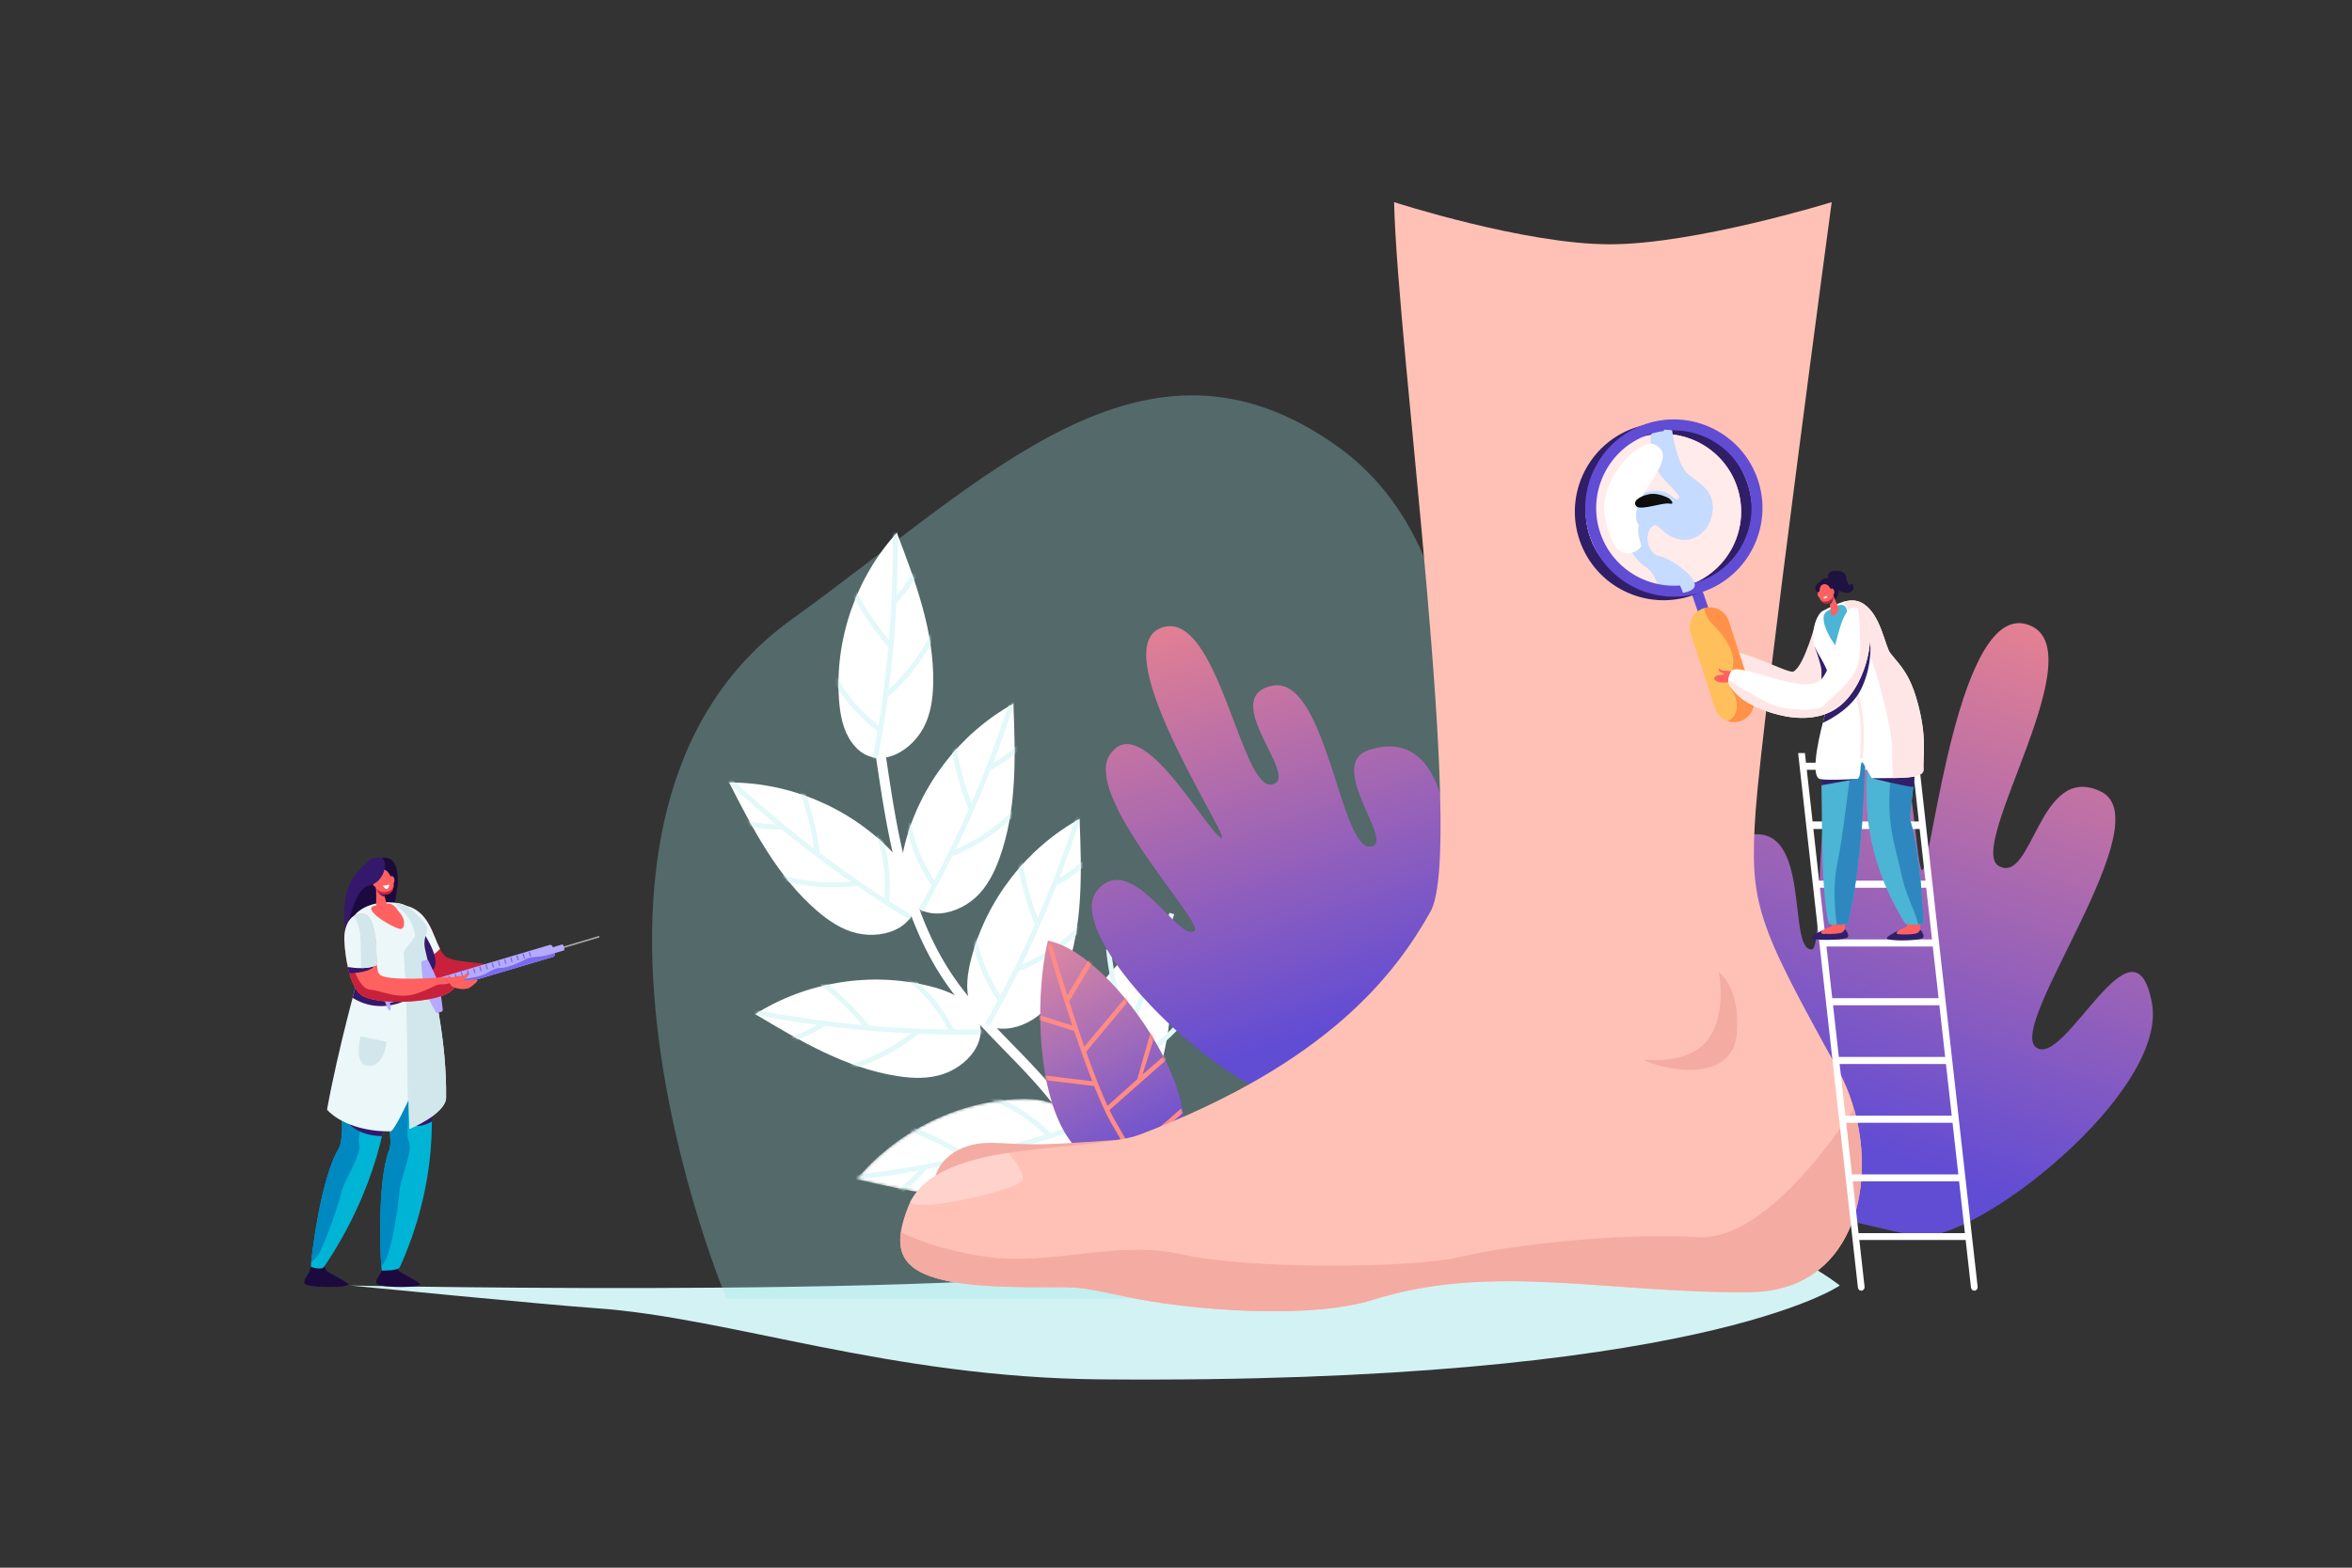 <?xml version="1.0" encoding="UTF-8"?> <svg xmlns="http://www.w3.org/2000/svg" width="900" height="600" fill="none"><rect width="100%" height="100%" fill="#333333" stroke="none"/> <path d="M227.966 500.685c51.415 3.553 112.257 26.541 193.25 27.24C649.925 529.899 704 492 704 492s-79.834-66.474-247-11c-50.725 16.833-323 11-323 11s75.487 7.408 93.966 8.685Z" fill="#D3F2F4"></path> <path opacity=".3" d="M303 237c74.238-53.287 134.762-119.287 209-66 103.425 74.238 0 326 0 326H278s-78.425-185.762 25-260Z" fill="#9FE6EB"></path> <path d="M439.46 488.303a1.904 1.904 0 0 0 1.769-2.605c-8.366-21.053-20.398-48.082-39.346-70.425-4.717-5.563-9.883-10.865-14.876-15.991-7.752-7.956-15.769-16.181-22.099-25.415-17.144-24.997-21.834-56.797-25.974-84.854-.152-1.039-1.111-1.78-2.159-1.605a1.901 1.901 0 0 0-1.605 2.159c4.199 28.467 8.959 60.73 26.601 86.451 6.516 9.503 14.646 17.85 22.511 25.918 4.949 5.082 10.067 10.334 14.699 15.797 18.591 21.923 30.453 48.588 38.71 69.369a1.903 1.903 0 0 0 1.769 1.201Z" fill="#fff"></path> <path d="M353.309 278.674c2.797-5.122 3.643-11.089 3.777-16.924.461-19.961-6.774-39.201-13.902-57.853-15.592 17.11-23.79 40.741-22.143 63.832.412 5.775 1.503 11.735 4.891 16.432 8.182 11.341 21.75 4.818 27.377-5.487Z" fill="#fff"></path> <mask id="a" style="mask-type:alpha" maskUnits="userSpaceOnUse" x="320" y="203" width="38" height="88"> <path d="M353.309 278.674c2.797-5.122 3.643-11.089 3.777-16.924.461-19.961-6.774-39.201-13.902-57.853-15.592 17.11-23.79 40.741-22.143 63.832.412 5.775 1.503 11.735 4.891 16.432 8.182 11.341 21.75 4.818 27.377-5.487Z" fill="#fff"></path> </mask> <g mask="url(#a)" fill="#E2F8F9"> <path d="M331.044 312.124A420.372 420.372 0 0 0 343.348 200l-1.903.049a418.38 418.38 0 0 1-12.248 111.614l1.847.461Z"></path> <path d="M339.913 266.579a74.514 74.514 0 0 0 20.82-29.884l-1.78-.673a72.595 72.595 0 0 1-20.288 29.119l1.248 1.438ZM336.863 280.542l1.108-1.548a60.65 60.65 0 0 1-20.332-25.22l-1.744.755a62.543 62.543 0 0 0 20.968 26.013ZM339.756 247.442l1.444-1.238a108.383 108.383 0 0 1-15.5-23.792l.12-.028-.453-1.848-2.375.58.489 1.05a110.267 110.267 0 0 0 16.275 25.276ZM342.448 231.436a55.919 55.919 0 0 0 10.428-15.121l-1.722-.811a54.075 54.075 0 0 1-10.075 14.61l1.369 1.322Z"></path> </g> <path d="M373.411 343.405c4.29-3.956 7.004-9.336 9.001-14.82 6.833-18.761 6.146-39.305 5.371-59.257-20.254 11.211-35.592 30.969-41.431 53.37-1.461 5.603-2.338 11.598-.634 17.132 4.117 13.365 19.059 11.535 27.693 3.575Z" fill="#fff"></path> <mask id="b" style="mask-type:alpha" maskUnits="userSpaceOnUse" x="344" y="269" width="45" height="81"> <path d="M373.411 343.405c4.29-3.956 7.004-9.336 9.001-14.82 6.833-18.761 6.146-39.305 5.371-59.257-20.254 11.211-35.592 30.969-41.431 53.37-1.461 5.603-2.338 11.598-.634 17.132 4.117 13.365 19.059 11.535 27.693 3.575Z" fill="#fff"></path> </mask> <g mask="url(#b)" fill="#E2F8F9"> <path d="M341.6 367.957a420.359 420.359 0 0 0 47.586-102.269l-1.819-.563a418.368 418.368 0 0 1-47.37 101.803l1.603 1.029Z"></path> <path d="M364.596 327.655a74.493 74.493 0 0 0 29.299-21.636l-1.471-1.207a72.593 72.593 0 0 1-28.55 21.082l.722 1.761ZM357.233 339.905l1.546-1.111a60.652 60.652 0 0 1-11.178-30.405l-1.895.156a62.546 62.546 0 0 0 11.527 31.36ZM370.58 309.478l1.766-.71a108.355 108.355 0 0 1-7.059-27.505l.123.011.163-1.895-2.436-.212.126 1.151a110.377 110.377 0 0 0 7.317 29.16ZM378.259 295.179a55.908 55.908 0 0 0 14.724-10.982l-1.371-1.318a54.06 54.06 0 0 1-14.226 10.61l.873 1.69Z"></path> </g> <path d="M398.733 387.494c4.29-3.956 7.004-9.336 9.001-14.82 6.833-18.761 6.146-39.305 5.371-59.257-20.254 11.211-35.592 30.969-41.431 53.37-1.461 5.603-2.338 11.598-.634 17.132 4.117 13.365 19.06 11.535 27.693 3.575Z" fill="#fff"></path> <mask id="c" style="mask-type:alpha" maskUnits="userSpaceOnUse" x="370" y="313" width="44" height="81"> <path d="M398.733 387.494c4.29-3.956 7.004-9.336 9.001-14.82 6.833-18.761 6.146-39.305 5.371-59.257-20.254 11.211-35.592 30.969-41.431 53.37-1.461 5.603-2.338 11.598-.634 17.132 4.117 13.365 19.06 11.535 27.693 3.575Z" fill="#fff"></path> </mask> <g mask="url(#c)" fill="#E2F8F9"> <path d="M366.922 412.046a420.359 420.359 0 0 0 47.586-102.269l-1.819-.563a418.385 418.385 0 0 1-47.37 101.803l1.603 1.029Z"></path> <path d="M389.919 371.744a74.493 74.493 0 0 0 29.299-21.636l-1.471-1.207a72.593 72.593 0 0 1-28.55 21.082l.722 1.761ZM382.555 383.994l1.546-1.111a60.655 60.655 0 0 1-11.178-30.405l-1.895.156a62.559 62.559 0 0 0 11.527 31.36ZM395.902 353.566l1.766-.709a108.355 108.355 0 0 1-7.059-27.505l.123.011.163-1.895-2.436-.212.126 1.151a110.36 110.36 0 0 0 7.317 29.159ZM403.582 339.267a55.908 55.908 0 0 0 14.724-10.982l-1.371-1.319a54.043 54.043 0 0 1-14.226 10.611l.873 1.69Z"></path> </g> <path d="M433.529 427.644c4.291-3.956 7.004-9.337 9.001-14.82 6.834-18.762 6.146-39.306 5.371-59.258-20.253 11.212-35.592 30.97-41.431 53.37-1.461 5.604-2.337 11.599-.633 17.132 4.116 13.366 19.059 11.535 27.692 3.576Z" fill="#fff"></path> <path d="M401.718 452.195a420.359 420.359 0 0 0 47.586-102.269l-1.818-.563a418.378 418.378 0 0 1-47.371 101.804l1.603 1.028Z" fill="#E2F8F9"></path> <path d="M424.714 411.894a74.513 74.513 0 0 0 29.3-21.636l-1.472-1.208a72.597 72.597 0 0 1-28.549 21.082l.721 1.762ZM417.351 424.143l1.546-1.111a60.647 60.647 0 0 1-11.177-30.405l-1.896.156a62.561 62.561 0 0 0 11.527 31.36ZM430.699 393.717l1.765-.71a108.355 108.355 0 0 1-7.059-27.505l.123.012.164-1.896-2.437-.212.127 1.152a110.312 110.312 0 0 0 7.317 29.159ZM438.378 379.418a55.972 55.972 0 0 0 14.725-10.982l-1.371-1.319a54.044 54.044 0 0 1-14.227 10.61l.873 1.691Z" fill="#E2F8F9"></path> <path d="M327.714 357.123c-5.677-1.357-10.672-4.728-15.092-8.538-15.124-13.036-24.555-31.301-33.621-49.091 23.149-.105 46.182 9.648 62.216 26.346 4.01 4.177 7.702 8.98 8.917 14.642 2.933 13.673-11.001 19.372-22.42 16.641Z" fill="#fff"></path> <mask id="d" style="mask-type:alpha" maskUnits="userSpaceOnUse" x="279" y="299" width="72" height="59"> <path d="M327.714 357.123c-5.677-1.357-10.672-4.728-15.092-8.538-15.124-13.036-24.555-31.301-33.621-49.091 23.149-.105 46.182 9.648 62.216 26.346 4.01 4.177 7.702 8.98 8.917 14.642 2.933 13.673-11.001 19.372-22.42 16.641Z" fill="#fff"></path> </mask> <g mask="url(#d)" fill="#E2F8F9"> <path d="M367.462 363.017A420.301 420.301 0 0 1 276 297.003l1.312-1.38a418.37 418.37 0 0 0 91.047 65.713l-.897 1.681Z"></path> <path d="M327.715 339.074a74.509 74.509 0 0 1-36.134-4.575l.694-1.772a72.595 72.595 0 0 0 35.208 4.459l.232 1.888ZM340.122 346.169l-1.892-.215a60.646 60.646 0 0 0-5.091-31.991l1.729-.789a62.536 62.536 0 0 1 5.254 32.995ZM313.618 326.133l-1.888.242a108.27 108.27 0 0 0-7.27-27.449l-.102.069-1.068-1.573 2.022-1.375.452 1.067a110.267 110.267 0 0 1 7.854 29.019ZM299.934 317.403a55.917 55.917 0 0 1-18.212-2.395l.553-1.821a54.025 54.025 0 0 0 17.596 2.314l.063 1.902Z"></path> </g> <path d="M360.885 411.09c-5.53 1.866-11.553 1.665-17.322.785-19.738-3.009-37.433-13.472-54.564-23.726 19.555-12.389 44.25-16.363 66.705-10.735 5.616 1.407 11.297 3.515 15.334 7.666 9.75 10.024.973 22.256-10.153 26.01Z" fill="#fff"></path> <mask id="e" style="mask-type:alpha" maskUnits="userSpaceOnUse" x="288" y="374" width="88" height="39"> <path d="M360.885 411.09c-5.53 1.866-11.553 1.665-17.322.785-19.738-3.009-37.433-13.472-54.564-23.726 19.555-12.389 44.25-16.363 66.705-10.735 5.616 1.407 11.297 3.515 15.334 7.666 9.75 10.024.973 22.256-10.153 26.01Z" fill="#fff"></path> </mask> <g mask="url(#e)" fill="#E2F8F9"> <path d="M397.69 394.965a420.39 420.39 0 0 1-112.559-7.331l.379-1.866a418.353 418.353 0 0 0 112.047 7.297l.133 1.9Z"></path> <path d="M351.297 395.799a74.498 74.498 0 0 1-33.043 15.322l-.353-1.871a72.591 72.591 0 0 0 32.196-14.929l1.2 1.478ZM365.578 395.218l-1.717.822a60.641 60.641 0 0 0-21.312-24.397l1.047-1.588a62.552 62.552 0 0 1 21.982 25.163ZM332.478 392.325l-1.47 1.208a108.383 108.383 0 0 0-20.743-19.393l-.05.113-1.74-.766.982-2.239.95.664a110.32 110.32 0 0 1 22.071 20.413ZM316.248 392.2a55.937 55.937 0 0 1-16.701 7.647l-.499-1.836a54.048 54.048 0 0 0 16.136-7.39l1.064 1.579Z"></path> </g> <mask id="f" style="mask-type:alpha" maskUnits="userSpaceOnUse" x="327" y="420" width="86" height="39"> <path d="M403.242 451.157c-4.692 3.471-10.487 5.124-16.249 6.054-19.711 3.183-39.76-1.356-59.209-5.87 14.819-17.783 37.109-29.132 60.209-30.653 5.777-.381 11.831-.114 16.945 2.6 12.353 6.556 7.744 20.888-1.696 27.869Z" fill="#041354"></path> </mask> <g mask="url(#f)"> <path d="M403.242 451.157c-4.692 3.471-10.487 5.124-16.249 6.054-19.711 3.183-39.76-1.356-59.209-5.87 14.819-17.783 37.109-29.132 60.209-30.653 5.777-.381 11.831-.114 16.945 2.6 12.353 6.556 7.744 20.888-1.696 27.869Z" fill="#fff"></path> <path d="M433.338 424.532a420.385 420.385 0 0 1-109.393 27.503l-.212-1.893a418.33 418.33 0 0 0 108.896-27.379l.709 1.769Z" fill="#E2F8F9"></path> <path d="M389.43 439.538a74.495 74.495 0 0 1-26.76 24.708l-.909-1.673a72.591 72.591 0 0 0 26.075-24.074l1.594 1.039ZM402.846 434.61l-1.382 1.31a60.637 60.637 0 0 0-27.761-16.696l.51-1.832a62.54 62.54 0 0 1 28.633 17.218ZM370.452 441.997l-1.028 1.6a108.353 108.353 0 0 0-25.687-12.105l-.013.123-1.892-.196.25-2.432 1.107.341a110.264 110.264 0 0 1 27.263 12.669ZM354.964 446.85a55.94 55.94 0 0 1-13.555 12.396l-1.038-1.595a54.033 54.033 0 0 0 13.097-11.977l1.496 1.176Z" fill="#E2F8F9"></path> </g> <path d="M447.064 441.511c-50.237 26.394-53.365-51.886-46.064-81.499 27.113 5.333 67 70.5 46.064 81.499Z" fill="url(#g)"></path> <mask id="i" style="mask-type:alpha" maskUnits="userSpaceOnUse" x="398" y="360" width="55" height="87"> <path d="M447.064 441.511c-50.237 26.394-53.365-51.886-46.064-81.499 27.113 5.333 67 70.5 46.064 81.499Z" fill="url(#h)"></path> </mask> <g mask="url(#i)"> <path d="M444.193 463.147c-6.817-12.076-14.259-25.198-18.744-32.92-2.111-3.635-4.419-8.751-6.752-14.571l-21.775-2.608c-.186-.6-.249-1.218-.422-1.819l21.472 2.601c-2.367-6.039-4.74-12.72-6.94-19.245l-17.532-5.573.075-1.798 16.765 5.308c-4.449-13.346-8.081-25.657-9.324-29.935.24-1.541.387-1.765.387-1.765s.433.385 1.217 1.104c.839 2.88 2.975 10.12 5.782 18.978l9.57-15.892c.418.423.843.855 1.275 1.298l-10.1 16.936a669.95 669.95 0 0 0 5.784 17.31l20.83-24.87c.386.441.772.887 1.16 1.335l-21.294 25.507c2.706 7.611 5.532 14.94 8.178 20.679l11.393-10.189L441 392.522c.489.653.974 1.31 1.455 1.969l-5.256 16.738 8.836-7.665c.325.482.647.964.965 1.448l-22.43 19.823a66.727 66.727 0 0 0 2.37 4.526 1715.44 1715.44 0 0 1 6.396 11.138l18.674-16.284c.243.559.478 1.117.704 1.673l-18.508 16.138a6221.897 6221.897 0 0 1 11.36 20.046c-.468.37-.926.729-1.373 1.075Z" fill="#FF8B85"></path> </g> <path d="M823.436 383.792c-6.943-37.005-33.458 25.746-44.436 16.978-10.977-8.767 48.525-86.616 24.817-97.871-23.707-11.255-25.836 35.761-38.924 28.574-13.088-7.188 38.424-84.429 10.558-92.563-1.392-.406-2.737-.51-4.038-.351-24.752 3.027-33.392 102.934-36.337 93.857-3.099-9.555-3.509-70.438-23.603-58.794-20.093 11.644-12.458 89.77-18.285 89.77-9.511 0 .395-48.993-24.477-43.692-26.071 5.556-15.005 109.857 14.221 141.204 1.048 1.124 48.416 11.906 50.195 12.202 22.019 3.658 96.733-55.074 90.309-89.314Z" fill="url(#j)"></path> <path d="M524 287c-17.61 5.56 11.323 37.069 0 37-11.323-.069-16.81-66.211-37.43-61.5-20.62 4.711 11.87 35.773 0 37.758-11.87 1.985-20.828-68.607-42.522-59.844a8.021 8.021 0 0 0-2.73 1.793c-14.152 14.27 32.076 82.567 25.682 78.293-6.73-4.499-32-51.5-43.111-30.186-6.903 17.398 36.926 63.026 33.238 65.935-6.018 4.747-24.205-31.201-37.298-15.432-13.725 16.53 45.34 77.009 79.481 82.257 1.224.188 36.581-16.633 37.854-17.333C552.924 397.064 572.5 271.686 524 287Z" fill="url(#k)"></path> <path d="M440.621 435.252s-26.447 2.184-40.083 2.644c-17.553.592-24.061-2.565-33.725 2.17-9.664 4.734-13.416 16.941-3.749 23.266 9.665 6.325 38.065 4.747 61.732-4.722 13.14-5.258 15.825-23.358 15.825-23.358Z" fill="#F4ABA2"></path> <path d="M703.34 409.412c-30.952-56.051-34.122-63.18-31.509-99.387 2.612-36.208 29.074-232.66 29.074-232.66S648.695 93.5 616 93.5s-82.535-16.136-82.535-16.136c1.146 55.041 27.451 247.523 13.909 271.557-13.541 24.034-39.241 57.832-110.789 85.16-20.329 7.765-78.751.969-89.176 28.042-8.035 20.868-1.556 30.109 44.742 30.518 21.133.187 17.708-.878 38.365 3.588 23.986 5.186 70.269 8.96 94.852 1.237 45.982-14.445 90.338-2.268 144.623-2.953 44.944-.567 50.843-53.42 33.349-85.101Z" fill="#FFC1B5"></path> <path d="M348.231 460.254c.635.401 1.553.685 2.804.815 9.467.986 38.064-6.116 40.036-9.075 1.593-2.389-3.243-8.507-5.164-10.775-16.665 2.615-31.923 7.442-37.676 19.035Z" fill="#FFD2CC"></path> <path d="M628.722 405.535s17.454 2.368 24.85-7.694c7.396-10.061 4.141-25.744 4.141-25.744s8.58 5.918 6.805 23.969c-1.775 18.051-26.33 14.204-35.796 9.469ZM669.991 494.512c38.425-.485 48.31-39.185 39.436-70.2-10.892 16.387-36.423 50.506-59.385 49.155-30.173-1.775-72.77 3.107-90.963 7.545-18.193 4.439-81.351 4.883-106.643-.887-25.292-5.771-49.253 4.438-74.989.887-15.458-2.132-26.431-6.346-32.732-9.372-2.052 14.197 8.89 20.66 47.435 21.001 21.133.187 17.709-.878 38.365 3.587 23.987 5.186 70.27 8.961 94.853 1.238 45.981-14.446 90.337-2.268 144.623-2.954Z" fill="#F4ABA2"></path> <path d="m688.061 288.208 22.875 204.577c.078.69.63 1.197 1.27 1.197.05 0 .101-.004.152-.01.702-.088 1.203-.762 1.12-1.506l-2.001-17.879h40.69l2.037 18.198c.078.69.63 1.197 1.27 1.197.05 0 .101-.004.152-.01.702-.088 1.204-.762 1.12-1.506l-16.69-148.885c-.001-.045.003-.089-.002-.135l-6.172-55.238h-2.541l.414 3.706h-40.689l-.415-3.706h-2.59Zm20.899 163.896h40.69l2.223 19.862h-40.69l-2.223-19.862Zm-2.507-22.395h40.69l2.213 19.772h-40.69l-2.213-19.772Zm-2.516-22.484h40.689l2.213 19.772H706.15l-2.213-19.772Zm-2.517-22.485h40.22c.162 0 .316-.035.459-.093l2.224 19.866h-40.69l-2.213-19.773Zm-2.517-22.484h40.69l2.215 19.79c-.056-.008-.11-.018-.168-.018h-40.524l-2.213-19.772Zm-2.516-22.484h40.684l.44 3.994c.006.047.018.09.027.135l1.751 15.643H698.6l-2.213-19.772Zm-2.482-22.485h40.655l2.2 19.659.013.113h-40.69l-.039-.354-2.139-19.418Zm-2.536-22.66h40.69l2.177 19.772h-40.654l-2.213-19.772Z" fill="#fff"></path> <path d="M700.529 351.852s.466 2.271.289 2.626c-.071.142-1.76.693-3.089 1.375-.593.52-1.173 1.186-.53 1.393 1.1.355 7.555.359 8.161-.709.203-.359.46-.642.746-.862-.118-.174-.157-1.609-.13-3.986a193.744 193.744 0 0 1-5.582-.464l.135.627Z" fill="#FF6161"></path> <path d="M705.359 356.537c-.606 1.068-7.061 1.065-8.16.71-.643-.208-.063-.874.53-1.394-1.994 1.024-4.455 2.345-4.54 3.026-.142 1.136 11.603 1.101 13.554 0 1.021-.575.307-1.811-.637-3.204a2.86 2.86 0 0 0-.747.862Z" fill="#311E69"></path> <path d="M729.348 352.055s.466 2.272.289 2.627c-.071.142-1.76.693-3.089 1.375-.593.519-1.173 1.186-.53 1.393 1.1.355 7.555.359 8.161-.71.203-.358.46-.641.746-.861-.118-.175-.157-1.61-.13-3.987a197.76 197.76 0 0 1-5.582-.463l.135.626Z" fill="#FF6161"></path> <path d="M734.178 356.74c-.606 1.069-7.06 1.065-8.16.71-.643-.207-.063-.874.53-1.393-1.994 1.024-4.455 2.344-4.54 3.026-.142 1.136 11.603 1.1 13.555 0 1.02-.576.307-1.812-.638-3.205a2.884 2.884 0 0 0-.747.862Z" fill="#311E69"></path> <path d="M695.199 236.8s-4.686 18.204-8.986 20.231c-2.131 1.005-24.909-11.699-27.528-6.767-2.06 3.879 19.934 24.384 33.98 18.064 7.132-3.209 10.95-22.064 10.95-22.064l-8.416-9.464Z" fill="#FFE6E6"></path> <path d="M702.192 251.855c-2.711-2.92-6.396-6.231-7.808-4.439 0 0 2.233 6.08 2.573 8.815.176 1.417-.07 5.18-.349 8.477 2.541-3.596 4.416-8.866 5.584-12.853Z" fill="#311E69"></path> <path d="M696.401 222.78s-1.177.248-1.785 1.99c-.608 1.743 4.203 4.741 6.173 5.228 1.971.487 3.718-3.85 2.321-6.234-1.397-2.383-4.815-3.772-6.709-.984Z" fill="#1E1240"></path> <path d="M699.582 221.461s-.837-2.772 2.308-3c3.145-.227 4.342 1.016 4.508 2.516.167 1.5 1.091 3.181 1.53 2.848.439-.333 1.045-.439 1.227.439.182.879.349 1.818-1.621 2.5-1.969.682-4.778-1.136-5.926-2.303-1.148-1.166-2.026-3-2.026-3Z" fill="#1E1240"></path> <path d="M731.007 314.099c-.611-1.972 3.439-29.764 3.411-32.276-.094-8.197-38.527 1.611-37.723 10.857.856 9.854-.371 47.349 3.048 60.675.241.941 7.363.493 7.499-.121 6.906-31.231 6.028-64.67 6.818-64.245 2.746 1.48-6.979 29.185 14.974 64.526 0 0 1.798.405 3.41.382 2.374-.035 3.617-.663 3.617-.663s-1.015-26.081-5.054-39.135Z" fill="#4CB4D4"></path> <path d="M713.337 290.214c-.737-1.999-3.892 1.262-5.049 5.786-1.157 4.525-2.945 23.778-5.259 34.719-1.895 8.96-.687 19.61-.187 23.176 2.031-.022 4.323-.315 4.4-.661 5.431-24.562 6.048-50.488 6.448-60.235-.03-1.166-.13-2.179-.353-2.785Z" fill="#2E88BF"></path> <path d="m696.996 300.538 13.575-2.421-5.219-2.327-8.519-.92c.074 1.57.125 3.49.163 5.668Z" fill="#311E69"></path> <path d="M734.079 353.768c1.305-.194 1.982-.534 1.982-.534s-1.015-26.082-5.054-39.135c-.611-1.973 3.439-29.765 3.411-32.277-.029-2.54-3.742-3.35-8.826-2.985-1.439 3.114-2.504 21.722-2.595 25.58-.316 13.256 2.225 19.358 4.854 31.352 1.4 6.384 4.917 13.005 6.228 17.999Z" fill="#2E88BF"></path> <path d="M732.118 301.227c.308-2.543.642-5.195.958-7.7l-16.704 4.332s10.05 2.588 15.746 3.368Z" fill="#311E69"></path> <path d="M734.212 270.585c-3.218-12.854-7.077-15.737-10.858-20.579-2.121-2.715-3.569-14.615-10.351-18.948-4.521-2.888-9.616-.27-15.75 2.887-1.188.611-4.463 5.686-3.05 12.852.533 2.699 6.093 9.511 5.65 13.433-.406 3.608.341 6.55-1.968 15.005-2.848 10.425-4.788 22.226-1.423 22.925 2.461.51 9.09.212 14.109-.043 1.847-.094.926-6.355 2.049-6.395.399-.014 3.348 6.147 3.752 6.137 9.471-.231 19.969.591 19.667-3.455-.314-4.217 1.39-10.965-1.827-23.819Z" fill="#fff"></path> <path d="M699.229 233.874s4.168-2.915 5.904-2.325c1.735.589 1.63 2.233 1.946 5.251.315 3.018-1.736 12.908-2.998 12.277-1.262-.631-9.599-12.52-4.852-15.203Z" fill="#4CB4D4"></path> <path d="M696.638 227.532a2.454 2.454 0 0 1-.215-.486c-.109-.321-.345-.772-.741-.377-.577.574.095 2.251.932 2.113.621-.102.254-.864.024-1.25ZM701.351 227.548l2.063 4.79c.336.79-.768 3.639-2.436 3.156-.488-.141-.461-1.431-.458-2.397l-.777-4.529 1.608-1.02Z" fill="#FF6161"></path> <path d="M700.205 231.258c1.546-1.159 1.234-2.817 1.234-2.817l-1.585.773.351 2.044Z" fill="#311E69"></path> <path d="m700.07 224.687 1.058 1.728c.839 1.37.507 3.213-.845 4.08-1.248.801-2.873.566-3.781-1.055-.806-1.44-.275-3.194-.171-4.041.237-1.93 2.377-2.61 3.739-.712Z" fill="#FF6161"></path> <path d="M700.757 226.485a2.546 2.546 0 0 0-.075-.527c-.078-.329-.117-.837.428-.712.794.181 1.112 1.959.33 2.286-.581.242-.674-.598-.683-1.047Z" fill="#FF6161"></path> <path d="M699.869 229.962c-.547.248-1.622.438-2.168.269-.484-.15-1.104-.739-1.239-.871l.04.081c.908 1.62 2.533 1.855 3.781 1.054.833-.534 1.278-1.439 1.301-2.376-.459 1.024-1.223 1.62-1.715 1.843Z" fill="#AD263D"></path> <path d="M697.714 228.688s-.005-.171 1.396-.569c0 0 .435.417-.358.772-.903.403-1.038-.203-1.038-.203Z" fill="#E6F2F5"></path> <path d="M712.25 290.354a.526.526 0 0 1-.524-.58c.007-.071.718-7.073.14-13.93-.893-10.579-5.189-20-5.233-20.094a.526.526 0 0 1 .955-.441c.044.096 4.417 9.678 5.326 20.447.587 6.958-.134 14.055-.142 14.126a.525.525 0 0 1-.522.472Z" fill="#FFE6E6"></path> <path d="m652.971 243.651 4.043-1.391-6.279-18.265-4.044 1.391 6.28 18.265Z" fill="#614CD4"></path> <path d="M604.46 206.843c-6.082-17.691 3.357-37.032 21.042-43.116 17.685-6.084 37.021 3.358 43.104 21.048 6.082 17.69-3.357 37.032-21.042 43.116-17.685 6.084-37.022-3.358-43.104-21.048Zm3.968-1.365c5.329 15.501 22.274 23.776 37.771 18.444 15.497-5.331 23.769-22.28 18.439-37.782-5.33-15.502-22.274-23.776-37.771-18.444-15.497 5.331-23.769 22.28-18.439 37.782Z" fill="#311E69"></path> <path d="M608.428 205.478c5.329 15.501 22.274 23.776 37.771 18.444 15.497-5.331 23.769-22.28 18.439-37.782-5.33-15.502-22.274-23.776-37.771-18.444-15.497 5.331-23.769 22.28-18.439 37.782Z" fill="#FFEBE9"></path> <path d="M639.756 164.712s1.689 12.447 5.717 16.337c4.029 3.89 10.006 5.873 9.876 13.395-.13 7.523-6.107 13.503-13.124 11.813-7.018-1.69-7.507-7.495-10.396-4.42-2.89 3.076-1.3 10.139 3.119 11.049 4.418.91 14.413 7.983 13.514 11.494-.898 3.512-11.955 3.195-12.995 1.895-1.039-1.3-1.689-6.759-5.847-9.359-4.159-2.6-9.487-10.399-6.628-17.808 2.859-7.41 3.509-10.919 10.006-11.309 6.498-.39 7.667 4.461 9.357 3.01 1.689-1.45-7.927-7.566-9.097-13.347-1.169-5.782-3.118-12.178.26-12.75 3.379-.571 6.238 0 6.238 0Z" fill="#C5DBFF"></path> <path d="M608.428 205.478c-6.083-17.69 3.357-37.032 21.042-43.116 17.685-6.085 37.022 3.358 43.104 21.048 6.082 17.69-3.358 37.032-21.042 43.116-17.685 6.085-37.022-3.358-43.104-21.048Zm3.968-1.365c5.329 15.502 22.274 23.776 37.771 18.444 15.497-5.331 23.769-22.28 18.439-37.782-5.33-15.502-22.274-23.776-37.771-18.444-15.497 5.331-23.769 22.28-18.439 37.782Z" fill="#614CD4"></path> <path d="M627.159 201.132c-6.436-9.592 17.284-25.531 6.118-30.922-5.871-2.834-21.833 13.463-19.196 27.65.802 4.315 2.192 7.868 3.738 10.723 3.627 6.698 13.843 1.644 10.597-5.248a16.947 16.947 0 0 0-1.257-2.203Z" fill="url(#l)" style="mix-blend-mode:lighten"></path> <path d="M651.874 232.821c-4.003 1.303-6.212 5.646-4.909 9.65l9.306 28.598c1.303 4.004 5.645 6.214 9.648 4.911 4.003-1.304 6.213-5.647 4.909-9.651l-9.306-28.598c-1.303-4.004-5.644-6.214-9.648-4.91Z" fill="#FFC05C"></path> <path d="M652.201 232.723c.066 1.409.643 3.638 3.076 6.112 4.112 4.183 8.647 10.153 7.88 15.506-.767 5.354-2.103 7.378-.044 10.64 2.059 3.262 2.507 9.088-2.014 10.963a7.606 7.606 0 0 0 4.82.036c4.003-1.304 6.212-5.647 4.909-9.651l-9.306-28.597c-1.268-3.896-5.411-6.092-9.321-5.009Z" fill="#FF9248"></path> <path d="M645.474 181.049c-4.029-3.89-5.718-16.337-5.718-16.337s-1.241-.248-3.053-.254c-.206 2.301-.138 6.413 2.065 10.602 3.327 6.326 6.705 11.525 10.258 16.205 3.552 4.679 2.252 9.564-2.253 9.851-4.505.288-7.451-2.892-12.562-2.905-5.111-.014-8.23 1.46-7.19 6.572 1.039 5.113 2.166 9.47 8.49 11.451 4.653 1.458 7.391 7.55 8.513 10.667 2.221-.377 4.091-1.162 4.439-2.522.898-3.511-9.097-10.583-13.515-11.493-4.418-.91-6.008-7.974-3.119-11.049 2.889-3.076 3.379 2.729 10.396 4.419 7.017 1.69 12.995-4.289 13.125-11.812.13-7.523-5.848-9.505-9.876-13.395Z" fill="#C5DBFF"></path> <path d="M638.768 190.808s-4.016-2.425-7.849-1.645c-3.834.78-6.432 2.924-4.743 4.614s9.915-1.495 12.592-1.039c2.677.454 0-1.93 0-1.93Z" fill="url(#m)"></path> <path d="M734.211 270.585c-3.217-12.855-7.076-15.737-10.857-20.579-2.121-2.715-3.569-14.616-10.351-18.948-2.37-1.515-4.899-1.514-7.651-.717 2.389 4.341 8.497 15.695 11.02 22.823 3.17 8.959 7.903 27.581 7.693 34.104-.109 3.382.065 7.415.257 10.514 6.56-.076 11.934-.467 11.717-3.378-.314-4.218 1.39-10.965-1.828-23.819Z" fill="#FFE6E6"></path> <path d="M712.337 263.385c4.418-9.416 3.248-17.927 3.248-17.927-2.905 8.953-10.242 20.084-14.081 23.135a20.709 20.709 0 0 1-2.477 1.701 58.614 58.614 0 0 1-1.142 4.94c-.13.474-.257.951-.383 1.43 3.273-1.512 11.355-5.86 14.835-13.279Z" fill="#311E69"></path> <path d="M662.973 257.129c-.35-.296-1.698-.428-2.406-.392-1.352.07-2.128-.372-2.552-.748-.424-.375-.563.636.12 1.108.683.472 2.117.754 1.44 1.021-.678.267-3.471-.069-3.59 1.573-.099 1.368 3.911 2.191 6.742.939.802-.355 2.198-1.848.246-3.501Z" fill="#FF6161"></path> <path d="M710.286 232.559c-7.397-1.244-7.188 21.358-13.604 27.67-6.416 6.313-32.176-7.47-34.318-3.261-2.143 4.208-.986 5.471 3.011 9.469 3.997 3.998 24.251 13.572 37.444 4.629 13.193-8.943 17.176-36.874 7.467-38.507Z" fill="#fff"></path> <path d="M710.838 232.688c.274 1.161.627 3.294.71 6.78.141 5.891.842 10.38-1.052 16.062-1.893 5.681-10.91 12.344-12.782 14.589-1.873 2.244-12.67 1.472-16.632.561-3.963-.912-11.927-5.612-14.676-7.295-1.671-1.023-3.621-2.46-5.099-3.099-.055 1.976 1.349 3.431 4.068 6.15 3.996 3.998 24.25 13.572 37.443 4.629 12.936-8.768 17.016-35.785 8.02-38.377Z" fill="#FFE6E6"></path> <path d="M145.338 487.753c1.025-1.535 1.306-3.223 1.425-4.609l5.099-.022s-.339 1.76.525 3.131c.378.598 8.331 4.472 8.437 5.292.175 1.367-13.89 1.383-16.233.069-1.225-.688-.377-2.179.747-3.861ZM117.779 487.753c1.025-1.535 1.306-3.223 1.425-4.609l5.099-.022s-.339 1.76.525 3.131c.377.598 8.331 4.472 8.437 5.292.175 1.367-13.89 1.383-16.233.069-1.225-.688-.377-2.179.747-3.861Z" fill="#1C0A3F"></path> <path d="M155.45 346.638c10.414 2.672 10.542 15.383 14.846 19.262 3.523 3.174 19.238 1.808 17.551 4.914-1.686 3.105-16.402 5.859-21.983 4.567-5.582-1.292-17.783-30.634-10.414-28.743Z" fill="#C9213B"></path> <path d="M145.746 328.947s.33-1.198 2.95-.402c3.853 1.172 3.852 8.723 3.237 11.687-.614 2.965-2.66 25.12-8.485 26.552-5.825 1.433-12.786-1.352-10.747-13.235 2.04-11.884 1.231-16.327 3.983-17.011 2.752-.684 9.062-7.591 9.062-7.591Z" fill="#1C0A3F"></path> <path d="M155.45 346.638c-5.241-1.345-.582 13.104 4.554 22.029 4.335-1.743 7.152-4.235 8.363-5.474-2.724-5.267-4.302-14.344-12.917-16.555Z" fill="#ECF7F9"></path> <path d="M153.017 484.939c-.707 1.559-6.938 1.354-6.938 1.354-.465-2.169-2.009-34.01 2.876-46.232 1.865-4.667-2.63-20.287-4.793-30.611 8.216-2.099 14.303-4.274 18.112-6.494 5.13 21.084 4.645 51.305-9.257 81.983Z" fill="#00B4D5"></path> <path d="M156.169 427.751c-.151 5.31-.764 6.34.462 9.696 1.226 3.357-3.607 14.359-3.803 18.621-.197 4.261-2.641 19.738-4.695 24.981-.515 1.316-1.319 2.506-2.234 3.551-.544-7.158-1.299-33.644 3.056-44.538 1.865-4.668-2.63-20.288-4.793-30.612a137.457 137.457 0 0 0 7.495-2.123 10.616 10.616 0 0 1 1.413 2.162c3.417 6.978 3.249 12.952 3.099 18.262Z" fill="#0088C1"></path> <path d="M123.995 484.873c-.958 1.417-5.039 0-5.039 0-.096-2.218 3.708-33.866 10.567-45.087 2.62-4.285.801-20.444.397-30.986 8.449-.679 14.813-1.794 18.94-3.338 1.529 21.651-6.031 51.521-24.865 79.411Z" fill="#00B4D5"></path> <path d="M165.262 429.267c-2.21 1.174-4.705 2.021-6.828 1.521l6.624-8.672c.135 2.329.205 4.715.204 7.151Z" fill="#33186B"></path> <path d="M138.693 428.871c-1.036 5.209-1.813 6.12-1.165 9.637.647 3.516-5.957 13.543-6.864 17.711-.907 4.167-5.905 19.01-8.807 23.832-.728 1.21-1.72 2.247-2.796 3.122.661-7.148 4.347-33.384 10.462-43.387 2.62-4.285.801-20.443.397-30.986 2.816-.226 5.395-.502 7.742-.825.421.718.776 1.504 1.031 2.371 2.202 7.455 1.036 13.316 0 18.525Z" fill="#0088C1"></path> <path d="M147.174 430.025a125.806 125.806 0 0 1-.999 4.77c-2.929.012-8.5-.554-12.549-4.548l13.548-.222Z" fill="#33186B"></path> <path d="M125.136 424.729c4.367-24.232 12.251-51.748 12.469-52.833 1.286-6.395-8.246-13.882-1.739-21.794 2.804-3.409 9.9-5.958 17.609-4.186 3.938.905 9.679 7.699 9.93 8.687.675 2.662-1.867 3.887-.647 9.133 2.927 12.588 8.264 34.152 7.932 56.626-.558 6.171-14.03 11.694-14.03 11.694l-.28-11.13s-5.518 12.016-6.928 12.048c-9.871.223-19.41-2.945-24.316-8.245Z" fill="#ECF7F9"></path> <path d="m143.911 339.396.071 6.793c.016 1.118 2.819 3.928 4.541 2.472.504-.426-.205-1.947-.716-3.096l-1.456-5.803-2.44-.366Z" fill="#FF6161"></path> <path d="M147.216 343.209c-2.44-.564-2.94-2.703-2.94-2.703l2.283.084.657 2.619Z" fill="#33186B"></path> <path d="m143.926 335.313-.346 2.616c-.275 2.075 1.086 4.093 3.142 4.412 1.899.295 3.7-.843 3.925-3.251.199-2.142-1.351-3.95-1.918-4.903-1.293-2.173-4.186-1.852-4.803 1.126Z" fill="#FF6161"></path> <path d="M144.057 337.817a3.32 3.32 0 0 1-.188-.667c-.08-.433-.3-1.058-.881-.621-.844.634-.288 2.92.809 2.895.816-.018.484-1.068.26-1.607ZM149.485 336.89a3.276 3.276 0 0 0 0-.693c-.04-.439.003-1.101.679-.839.985.379 1.069 2.731.006 3.007-.79.206-.755-.895-.685-1.475Z" fill="#FF6161"></path> <path d="M146.518 338.923s1.07.062 2.483-.387c0 0-.165 1.106-.675 1.542-.511.436-1.257-.088-1.808-1.155Z" fill="#fff"></path> <path d="M146.933 341.488c.778.006 2.151-.335 2.709-.824.495-.433.92-1.463 1.01-1.691-.002.039-.001.078-.005.118-.225 2.408-2.026 3.546-3.924 3.251-1.268-.196-2.269-1.039-2.788-2.143 1.08.976 2.298 1.284 2.998 1.289Z" fill="#C9213B"></path> <path d="M146.883 333.576s-1.166 4.413-5.795 5.397c-4.63.984-7.266 11.273-8.713 17.989 0 0-2.289-11.694 2.008-19.725 1.699-3.176 5.312-6.543 6.802-7.911 1.489-1.367 4.759-1.546 5.698-.113.939 1.432 0 4.363 0 4.363Z" fill="#33186B"></path> <path d="M142.579 346.927s2.225-.938 5.341-1.108c3.115-.17 3.718 2.072 5.368 3.913 1.649 1.841 1.818 5.236.299 5.802-1.518.565-14.271-6.627-11.008-8.607Z" fill="#FF6161"></path> <path d="m159.851 353.779-1.974 10.82c1.507 3.154 3.189 6.054 4.762 8.059.723-.073 1.529-.365 2.425-.964 5.589-3.734-5.213-17.915-5.213-17.915Z" fill="#33186B"></path> <path d="m156.379 420.926.281 11.13s13.472-5.522 14.03-11.694c.332-22.474-5.005-44.038-7.933-56.625-1.22-5.247 1.322-6.472.647-9.134-.251-.988-5.991-7.782-9.929-8.687a22.708 22.708 0 0 0-2.485-.42c2.132 3.034 6.458 4.535 7.829 12.47.173 1.003-4.504 5.581-4.388 6.814 1.535 16.367 1.477 51.321 1.632 55.529.011.304-.024.818-.096 1.501.259-.55.412-.884.412-.884Z" fill="#D2E7EB"></path> <path d="M154.037 383.44c9.861-3.872-9.33-6.096-17.693-6.851-.4 1.48-.878 3.267-1.416 5.304 3.048 1.948 9.984 5.129 19.109 1.547Z" fill="#33186B"></path> <path d="m229.256 358.196-13.999 4.158a.298.298 0 0 0-.2.369.295.295 0 0 0 .368.201l13.998-4.158" fill="#A9A9A9"></path> <path d="m149.231 383.898 16.824-4.994c.175-.052.237-.367.139-.703l-.518-1.764c-.099-.336-.321-.566-.497-.514l-16.823 4.995c-.568-1.475-1.19-2.456-1.55-2.349-.47.139-.316 2.077.345 4.327s1.577 3.961 2.048 3.822c.36-.107.352-1.271.032-2.82Z" fill="#B5AAFF"></path> <path d="m161.021 380.399 4.843-1.438-.412-2.93c-.089-.09-.186-.133-.273-.107l-5.089 1.511c.117.795.375 2.007.931 2.964Z" fill="#33186B"></path> <path d="M167.906 376.735c-.606-2.063-3.086-7.191-3.947-8.947a.79.79 0 0 0-.934-.411l-1.261.374a.795.795 0 0 0-.566.817c.13 1.931.561 7.721 1.174 9.809.613 2.088 3.379 7.185 4.312 8.878.18.326.56.482.916.376l1.261-.374a.796.796 0 0 0 .563-.856c-.225-1.943-.913-7.604-1.518-9.666Z" fill="#B5AAFF"></path> <path d="m210.258 361.671-46.853 13.918 1.34 4.566 46.853-13.918a.973.973 0 0 0 .653-1.207l-.793-2.702a.966.966 0 0 0-1.2-.657Z" fill="#B5AAFF"></path> <path d="m214.975 361.509-4.069 1.204.671 2.283 4.068-1.204a.488.488 0 0 0 .327-.604l-.398-1.351a.482.482 0 0 0-.599-.328Z" fill="#B5AAFF"></path> <path d="m164.121 378.029.624 2.126 46.853-13.918a.972.972 0 0 0 .653-1.206l-.073-.251c-.877.286-3.71 1.189-6.129 1.356-2.419.166-4.115.463-5.454 1.274-1.338.811-6.297 2.835-8.175 2.978-1.877.144-2.262-.173-5.953 1.968-3.69 2.141-10.503 2.228-12.439 2.872-1.936.643-4.796 2.113-6.132 2.233-.809.074-2.538.356-3.775.568ZM203.267 366.018l-.52-1.773-.449.133.52 1.773.449-.133ZM200.911 366.717l-.52-1.772-.449.133.52 1.772.449-.133ZM198.542 367.429l-.52-1.773-.449.134.52 1.772.449-.133ZM196.177 368.131l-.52-1.773-.449.134.52 1.772.449-.133ZM193.817 368.824l-.52-1.773-.449.134.52 1.772.449-.133ZM191.448 369.534l-.521-1.772-.45.133.521 1.773.45-.134ZM189.073 370.232l-.52-1.772-.45.133.521 1.773.449-.134ZM186.722 370.93l-.52-1.772-.449.133.52 1.772.449-.133ZM184.353 371.64l-.521-1.772-.449.133.52 1.773.45-.134ZM181.988 372.342l-.521-1.772-.449.133.521 1.773.449-.134ZM179.628 373.036l-.52-1.772-.45.134.52 1.772.45-.134ZM177.255 373.739l-.521-1.773-.449.134.52 1.773.45-.134ZM174.894 374.448l-.521-1.772-.449.133.52 1.773.45-.134ZM172.529 375.151l-.521-1.773-.449.133.521 1.773.449-.133Z" fill="#7A6AED"></path> <path d="M142.981 355.359c1.757 5.712.291 15.732 2.337 17.655 2.807 2.64 22.332 1.199 26.285.882 3.953-.318 5.016 3.827-1.25 6.756-6.267 2.928-23.78 4.082-31.118.814-4.971-2.213-7.02-13.47-7.442-21.238-.335-6.153 2.499-10.935 7.147-10.464 2.777.282 3.545 3.983 4.041 5.595Z" fill="#FF6161"></path> <path d="M174.646 375.254c-1.286.5-3.09 1.492-4.744 1.438-3.488-.113-2.869.848-10.182 3.463-7.314 2.615-13.503-1.03-17.673-1.313-4.172-.283-5.9-5.884-8.769-12.942-.492-1.209-.902-2.045-1.248-2.613.743 7.388 2.856 16.243 7.205 18.18 7.338 3.268 24.851 2.114 31.117-.815 3.8-1.776 4.893-3.994 4.294-5.398Z" fill="#C9213B"></path> <path d="M132.665 367.919a47.885 47.885 0 0 0 1.013 4.55c2.657-.063 7.767-.482 9.516-2.694 1.985-2.509-7.244-2.082-10.529-1.856Z" fill="#33186B"></path> <path d="M173.28 374.067c.445-.318 1.993-.578 2.908-.527 1.747.099 1.962-.831 2.5-1.234.537-.402.986.637-.023 1.736-.645.704-1.855.858-.974 1.16.88.302 6.398-1.209 4.698.655-.239.263-1.371 1.184-1.371 1.184s-.946.822-1.67 1.139c-1.207.528-3.533.526-5.663-.29-1.044-.401-2.882-2.054-.405-3.823Z" fill="#FF6161"></path> <path d="M144.235 369.331c-.367-3.968-.035-10.006-1.254-13.972-.496-1.612-1.264-5.313-4.042-5.595-4.647-.472-7.481 4.31-7.147 10.464.164 3.015.575 6.556 1.305 9.889 2.664.427 7.808.929 11.138-.786Z" fill="#ECF7F9"></path> <path d="M142.981 355.359c-.495-1.612-1.264-5.313-4.041-5.595-1.352-.137-2.545.182-3.557.838.967 1.356 2.55 4.411 2.618 9.958.053 4.411.168 7.804.261 9.968 2.082-.023 4.266-.317 5.973-1.197-.367-3.967-.035-10.006-1.254-13.972ZM138.001 396.662l9.919 2.036s-.746 9.389-6.822 9.277c-6.076-.112-3.097-11.313-3.097-11.313Z" fill="#D2E7EB"></path> <defs> <linearGradient id="g" x1="404" y1="361.012" x2="448" y2="443.512" gradientUnits="userSpaceOnUse"> <stop stop-color="#DB87A2"></stop> <stop offset="1" stop-color="#614CD4"></stop> </linearGradient> <linearGradient id="h" x1="404" y1="361.012" x2="448" y2="443.512" gradientUnits="userSpaceOnUse"> <stop stop-color="#DB87A2"></stop> <stop offset="1" stop-color="#614CD4"></stop> </linearGradient> <linearGradient id="j" x1="713.629" y1="439.199" x2="798.213" y2="201.782" gradientUnits="userSpaceOnUse"> <stop stop-color="#614CD4"></stop> <stop offset="1" stop-color="#FF8B85"></stop> </linearGradient> <linearGradient id="k" x1="507.901" y1="394.017" x2="442.92" y2="201.557" gradientUnits="userSpaceOnUse"> <stop stop-color="#614CD4"></stop> <stop offset="1" stop-color="#FF8B85"></stop> </linearGradient> <linearGradient id="l" x1="631.337" y1="133.147" x2="620.687" y2="219.451" gradientUnits="userSpaceOnUse"> <stop stop-color="#fff"></stop> <stop offset="1" stop-color="#fff"></stop> </linearGradient> <linearGradient id="m" x1="639.266" y1="180.07" x2="627.175" y2="203.14" gradientUnits="userSpaceOnUse"> <stop stop-color="#1C1C1C"></stop> <stop offset="1"></stop> </linearGradient> </defs> </svg> 